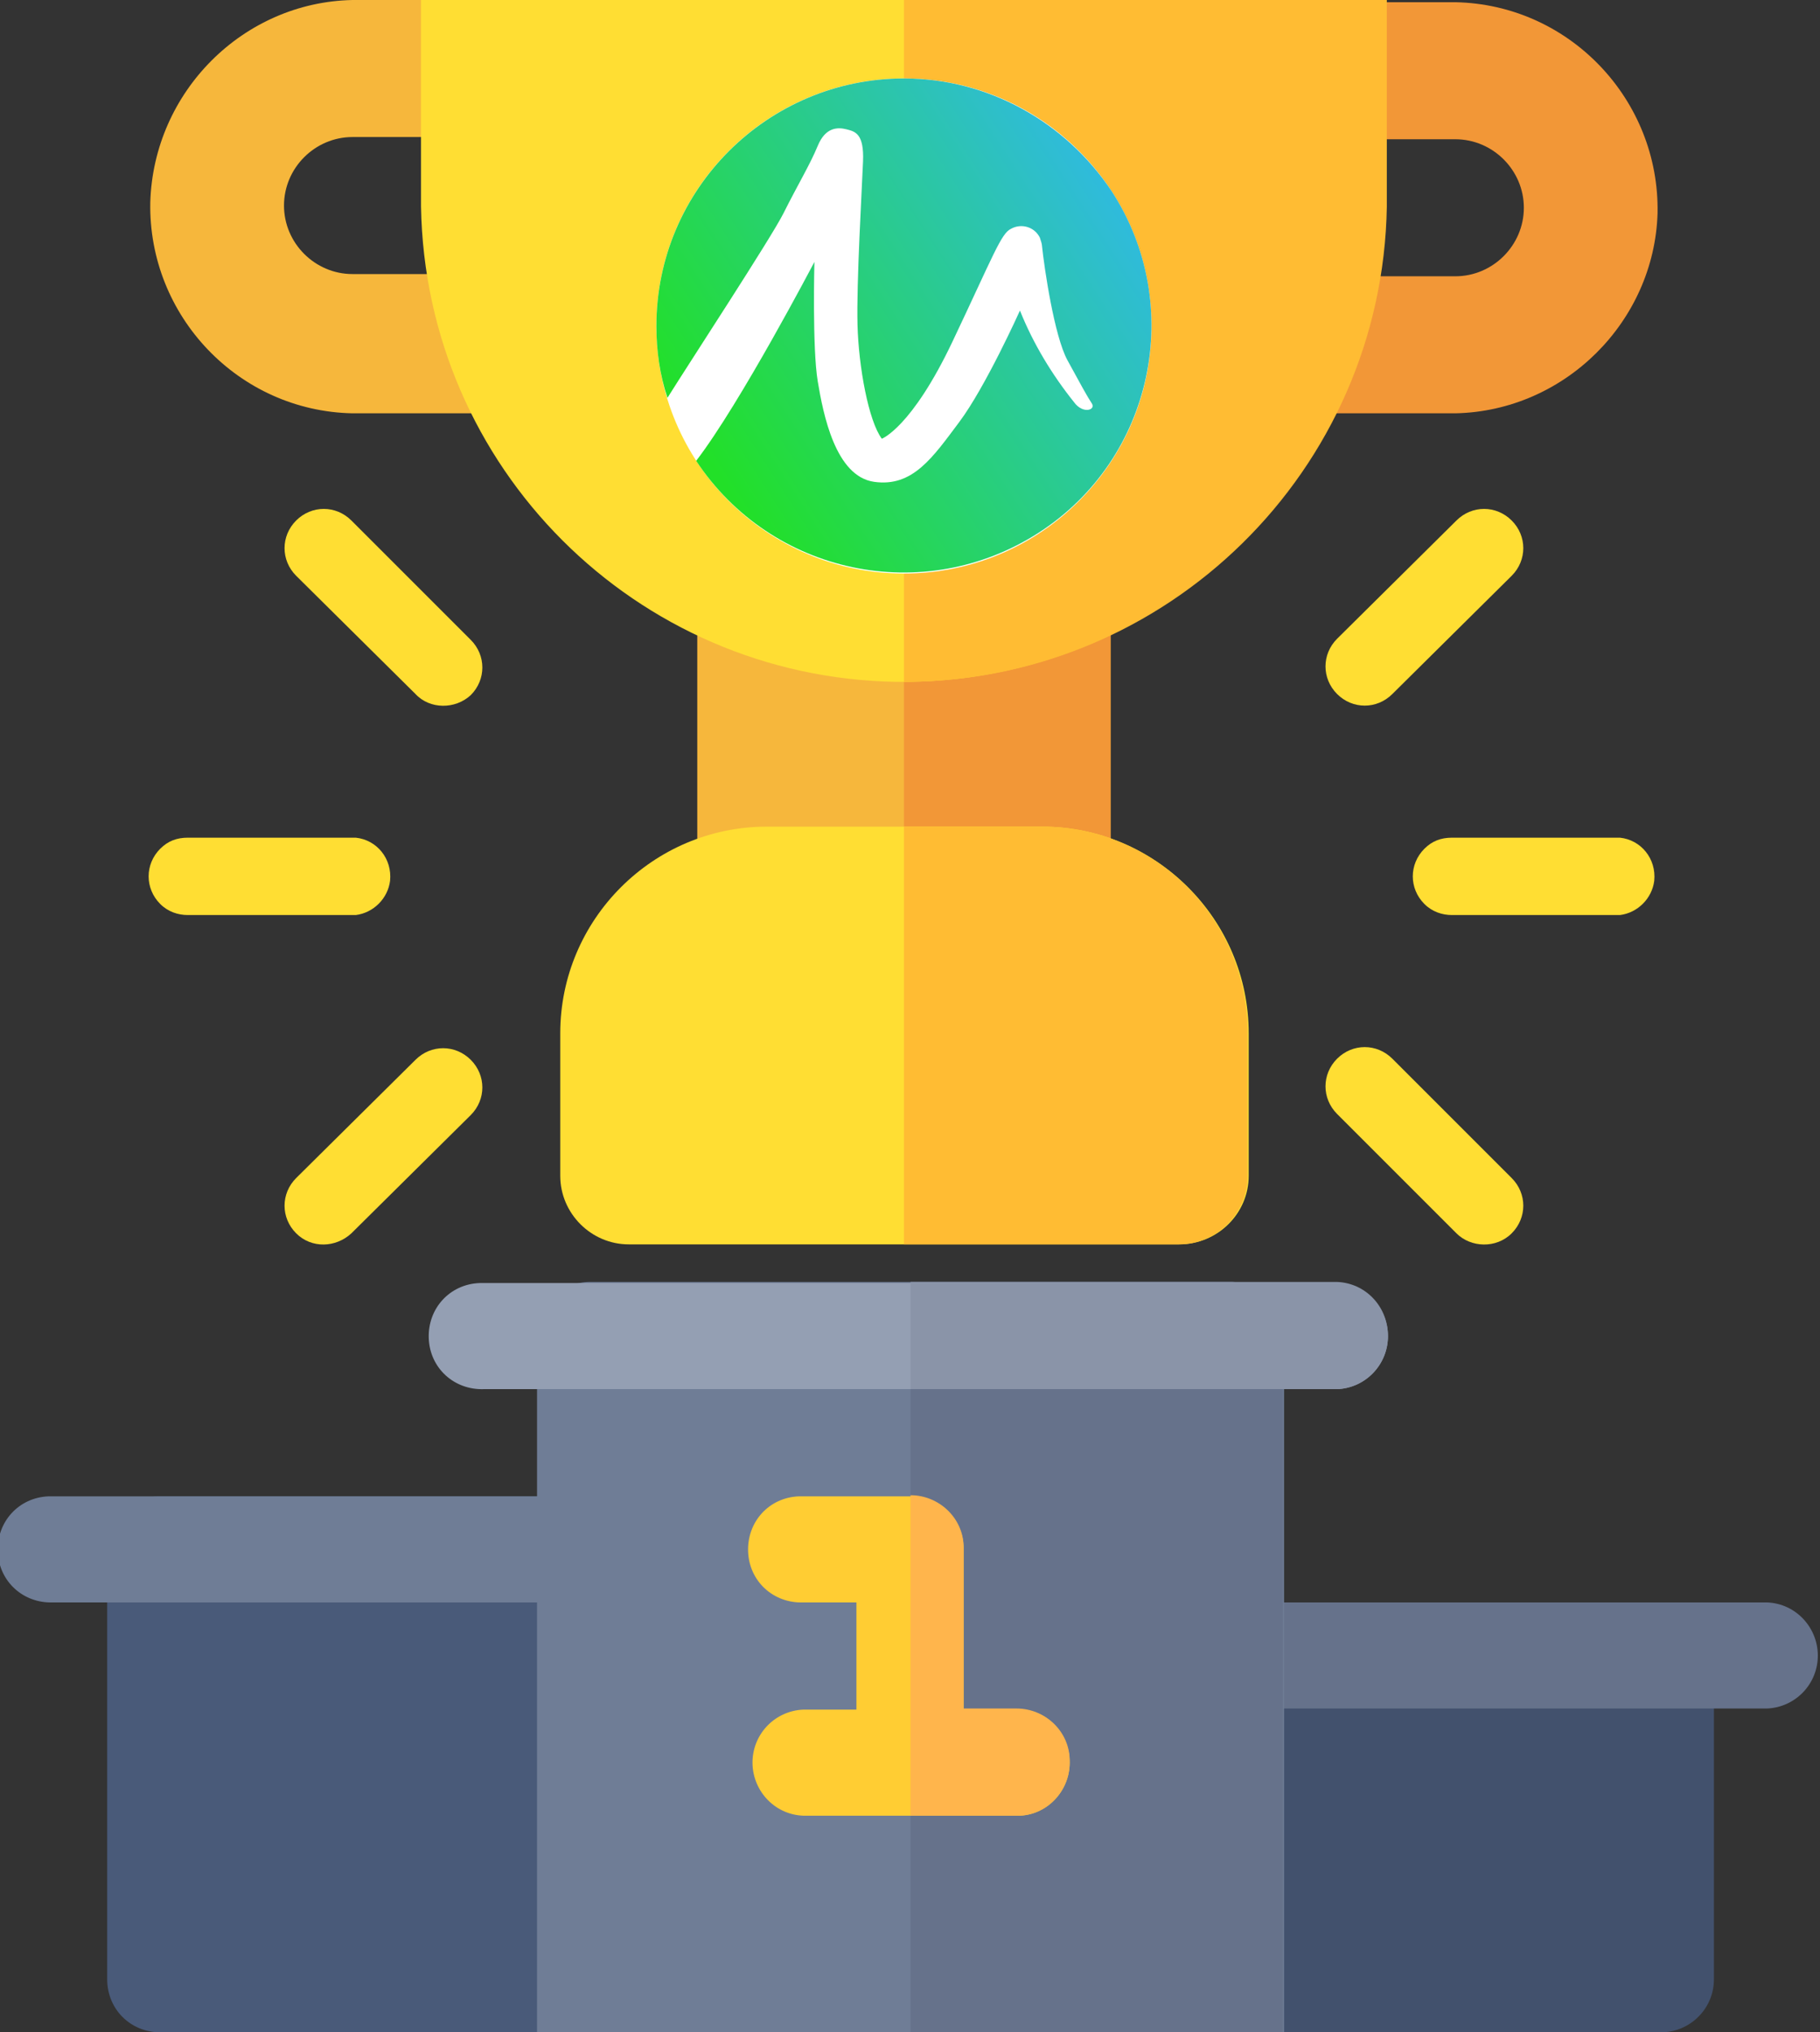 <svg id="Layer_1" xmlns="http://www.w3.org/2000/svg" xmlns:xlink="http://www.w3.org/1999/xlink" viewBox="0 0 164.7 183.9" enable-background="new 0 0 164.7 183.9"><rect x="0" y="0" width="164.7" height="183.9" fill="#333333" stroke="none"/><style>.st0{fill:#495a79}.st1{fill:#6f7d96}.st2{fill:#42516d}.st3{fill:#66728b}.st4{fill:#949fb3}.st5{fill:#8a94a8}.st6{fill:#ffcd33}.st7{fill:#ffb54c}.st8{fill:#f6b73c}.st9{fill:#f29737}.st10{fill:#ffde33}.st11{fill:#ffbc33}.st12{fill:#c4c2b7}.st13{fill:#fff}.st14{fill:url(#_Path_2_1_)}</style><title>microgaming---die-besten-microgaming-spiele-kostenlosspielen</title><path class="st0" d="M53.4 183.9H14.5c-2.7.0-4.8-2.1-4.8-4.8.0.0.0.0.0.0v-38.9c0-2.7 2.1-4.8 4.8-4.8.0.0.0.0.0.0h38.9c2.7.0 4.8 2.1 4.8 4.8.0.0.0.0.0.0v38.9C58.2 181.8 56.1 183.9 53.4 183.9c0 0 0 0 0 0z"/><path class="st1" d="M53.4 145H4.8c-2.7.1-4.9-1.9-5-4.6-.1-2.7 1.9-4.9 4.6-5 .1.0.3.0.4.0h48.6c2.7.1 4.7 2.4 4.6 5C57.9 142.9 55.9 144.9 53.4 145z"/><path class="st2" d="M150.3 183.9h-38.9c-2.7.0-4.8-2.1-4.8-4.8.0.0.0.0.0.0v-29.3c0-2.7 2.1-4.8 4.8-4.8.0.0.0.0.0.0h38.9c2.7.0 4.8 2.1 4.8 4.8.0.0.0.0.0.0v29.3C155.1 181.8 152.9 183.9 150.3 183.9c0 0 0 0 0 0z"/><path class="st3" d="M159.9 154.6h-48.6c-2.7.1-4.9-1.9-5-4.6-.1-2.7 1.9-4.9 4.6-5 .1.0.3.0.4.0h48.6c2.7.1 4.7 2.4 4.6 5C164.4 152.5 162.4 154.5 159.9 154.6z"/><path class="st1" d="M111.3 116H53.4c-2.6.0-4.8 2.1-4.8 4.7.0.0.0.1.0.1v63.1h67.6v-63c0-2.6-2-4.8-4.7-4.9C111.4 116 111.4 116 111.3 116z"/><path class="st3" d="M116.1 120.9V184H82.4V116h29C114 116 116.1 118.1 116.1 120.9 116.1 120.8 116.1 120.8 116.1 120.9z"/><path class="st4" d="M121 125.7H43.8c-2.7.1-4.9-1.9-5-4.6-.1-2.7 1.9-4.9 4.6-5 .1.0.3.0.4.0H121c2.7.1 4.7 2.4 4.6 5C125.5 123.6 123.5 125.6 121 125.7z"/><path class="st5" d="M121 116H82.4v9.7H121c2.7-.1 4.7-2.4 4.6-5C125.5 118.1 123.5 116.1 121 116z"/><path class="st6" d="M96.8 159.5c0 2.6-2.1 4.8-4.7 4.8.0.0-.1.0-.1.0H72.7c-2.7-.1-4.7-2.4-4.6-5 .1-2.5 2.1-4.5 4.6-4.6h4.8V145h-4.8c-2.7.1-4.9-1.9-5-4.6-.1-2.7 1.9-4.9 4.6-5 .1.0.3.0.4.0h9.7c2.6.0 4.8 2.1 4.8 4.7.0.0.0.1.0.1v14.5H92C94.6 154.6 96.8 156.7 96.8 159.5 96.8 159.4 96.8 159.4 96.8 159.5z"/><path class="st7" d="M96.8 159.5c0 2.6-2.1 4.8-4.7 4.8.0.0-.1.0-.1.0h-9.6v-29c2.6.0 4.8 2.1 4.8 4.7.0.0.0.1.0.1v14.5H92c2.6.0 4.8 2.1 4.8 4.7C96.8 159.4 96.8 159.4 96.8 159.5z"/><path class="st8" d="M63.1 49.9h37.4v37.4H63.1z"/><path class="st9" d="M81.8 49.9h18.7v37.4H81.8z"/><path class="st9" d="M131.7 37.4h-14.6c-3.4.0-6.2-2.8-6.2-6.2s2.8-6.2 6.2-6.2c0 0 0 0 0 0h14.6c3.4.0 6.2-2.8 6.2-6.2.0-3.4-2.8-6.2-6.2-6.2.0.0.0.0.0.0h-12.5c-3.4.0-6.2-2.8-6.2-6.2s2.8-6.2 6.2-6.2c0 0 0 0 0 0h12.5c10.3.2 18.5 8.8 18.3 19.1C149.7 29.1 141.6 37.2 131.7 37.4v0z"/><path class="st8" d="M46.5 37.4H31.9c-10.3-.2-18.5-8.8-18.3-19.1C13.9 8.3 22 .2 31.9.0h12.5c3.4.0 6.2 2.8 6.2 6.2s-2.8 6.2-6.2 6.2c0 0 0 0 0 0H31.9c-3.4.0-6.2 2.8-6.2 6.2s2.8 6.2 6.2 6.2c0 0 0 0 0 0h14.6c3.4.0 6.2 2.8 6.2 6.2S50 37.4 46.5 37.4v0z"/><path class="st10" d="M125.4.0v18.7c-.4 24.1-20.2 43.3-44.3 43-23.6-.4-42.6-19.4-43-43V0h87.3z"/><path class="st11" d="M81.8.0v61.7c23.8.0 43.3-19.1 43.7-43V0H81.8z"/><path class="st10" d="M106.7 112.6H56.9c-3.4.0-6.2-2.8-6.2-6.2v0V93.5c0-10.3 8.4-18.7 18.7-18.7h24.9c10.3.0 18.7 8.4 18.7 18.7.0.0.0.0.0.0v12.9C113 109.8 110.2 112.6 106.7 112.6c.1.0.0.0.0.0z"/><path class="st11" d="M94.3 74.8H81.8v37.8h24.9c3.4.0 6.2-2.8 6.2-6.2v0V93.5C112.9 83.2 104.6 74.8 94.3 74.8z"/><path class="st10" d="M121 62.8c-1.4-1.4-1.4-3.6.0-5 0 0 0 0 0 0l10.8-10.7c1.4-1.4 3.6-1.4 5 0s1.4 3.6.0 5v0L126 62.8C124.6 64.2 122.4 64.2 121 62.8 121 62.9 121 62.8 121 62.8z"/><path class="st10" d="M26.8 111.6c-1.4-1.4-1.4-3.6.0-5 0 0 0 0 0 0l10.8-10.7c1.4-1.4 3.6-1.4 5 0s1.4 3.6.0 5v0l-10.8 10.7C30.4 112.9 28.2 113 26.8 111.6c0 0 0 0 0 0v0z"/><path class="st12" d="M78.5 47.2c-.9-.9-1.4-2-1.4-3.3V23.9c.1-2.6 2.3-4.5 4.9-4.4 2.4.1 4.3 2 4.4 4.4V44c0 2.6-2.1 4.6-4.7 4.6C80.6 48.6 79.4 48.1 78.5 47.2v0z"/><path class="st10" d="M37.6 62.8 26.8 52.1c-1.4-1.4-1.4-3.6.0-5s3.6-1.4 5 0l10.8 10.8c1.4 1.4 1.4 3.6.0 5C41.2 64.2 38.9 64.2 37.6 62.8v0z"/><path class="st10" d="M131.8 111.6 121 100.8c-1.4-1.4-1.4-3.6.0-5s3.6-1.4 5 0l10.8 10.8c1.4 1.4 1.4 3.6.0 5S133.1 112.9 131.8 111.6v0z"/><path class="st10" d="M14.5 81.8c-1.4-1.4-1.4-3.6.0-5 .7-.7 1.5-1 2.5-1h15.2c1.9.2 3.3 1.9 3.1 3.9-.2 1.6-1.5 2.9-3.1 3.1H17C16.1 82.8 15.2 82.5 14.5 81.8v0z"/><path class="st10" d="M128.9 81.8c-1.4-1.4-1.4-3.6.0-5 .7-.7 1.5-1 2.5-1h15.2c1.9.2 3.3 1.9 3.1 3.9-.2 1.6-1.5 2.9-3.1 3.1h-15.2C130.5 82.8 129.6 82.5 128.9 81.8z"/><circle id="_Path_" class="st13" cx="81.8" cy="29.5" r="22.4"/><linearGradient id="_Path_2_1_" gradientUnits="userSpaceOnUse" x1="63.827" y1="144.875" x2="102.287" y2="169.805" gradientTransform="matrix(1 0 0 -1 0 186)"><stop offset="0" stop-color="#22e028"/><stop offset="1" stop-color="#30b9e5"/></linearGradient><path id="_Path_2" class="st14" d="M81.8 7.1c-12.3.0-22.4 10-22.4 22.4.0 2.2.3 4.4 1 6.5 2-3.2 9.4-14.5 10.5-16.7 1.3-2.6 2.4-4.4 3.1-6.1s1.8-1.7 2.6-1.5 1.6.4 1.5 2.9-.6 11-.5 14.8 1 8.7 2.2 10.3c0 0 2.7-1 6.4-8.8s4.4-9.8 5.3-10.2c.9-.5 2.1-.2 2.6.8.1.3.2.6.2.8.2 1.9 1.1 8.1 2.3 10.3s1.8 3.3 2.2 3.9-.8 1-1.6-.1c-2-2.5-3.7-5.3-4.9-8.3.0.0-3.1 6.9-5.5 10.1s-4.2 5.9-7.7 5.4-4.6-6.1-5.1-9.1-.3-10.8-.3-10.8S67 36.5 63 41.7C69.8 52 83.6 54.9 94 48.2s13.3-20.6 6.6-30.9C96.4 11 89.4 7.1 81.8 7.1z"/></svg>